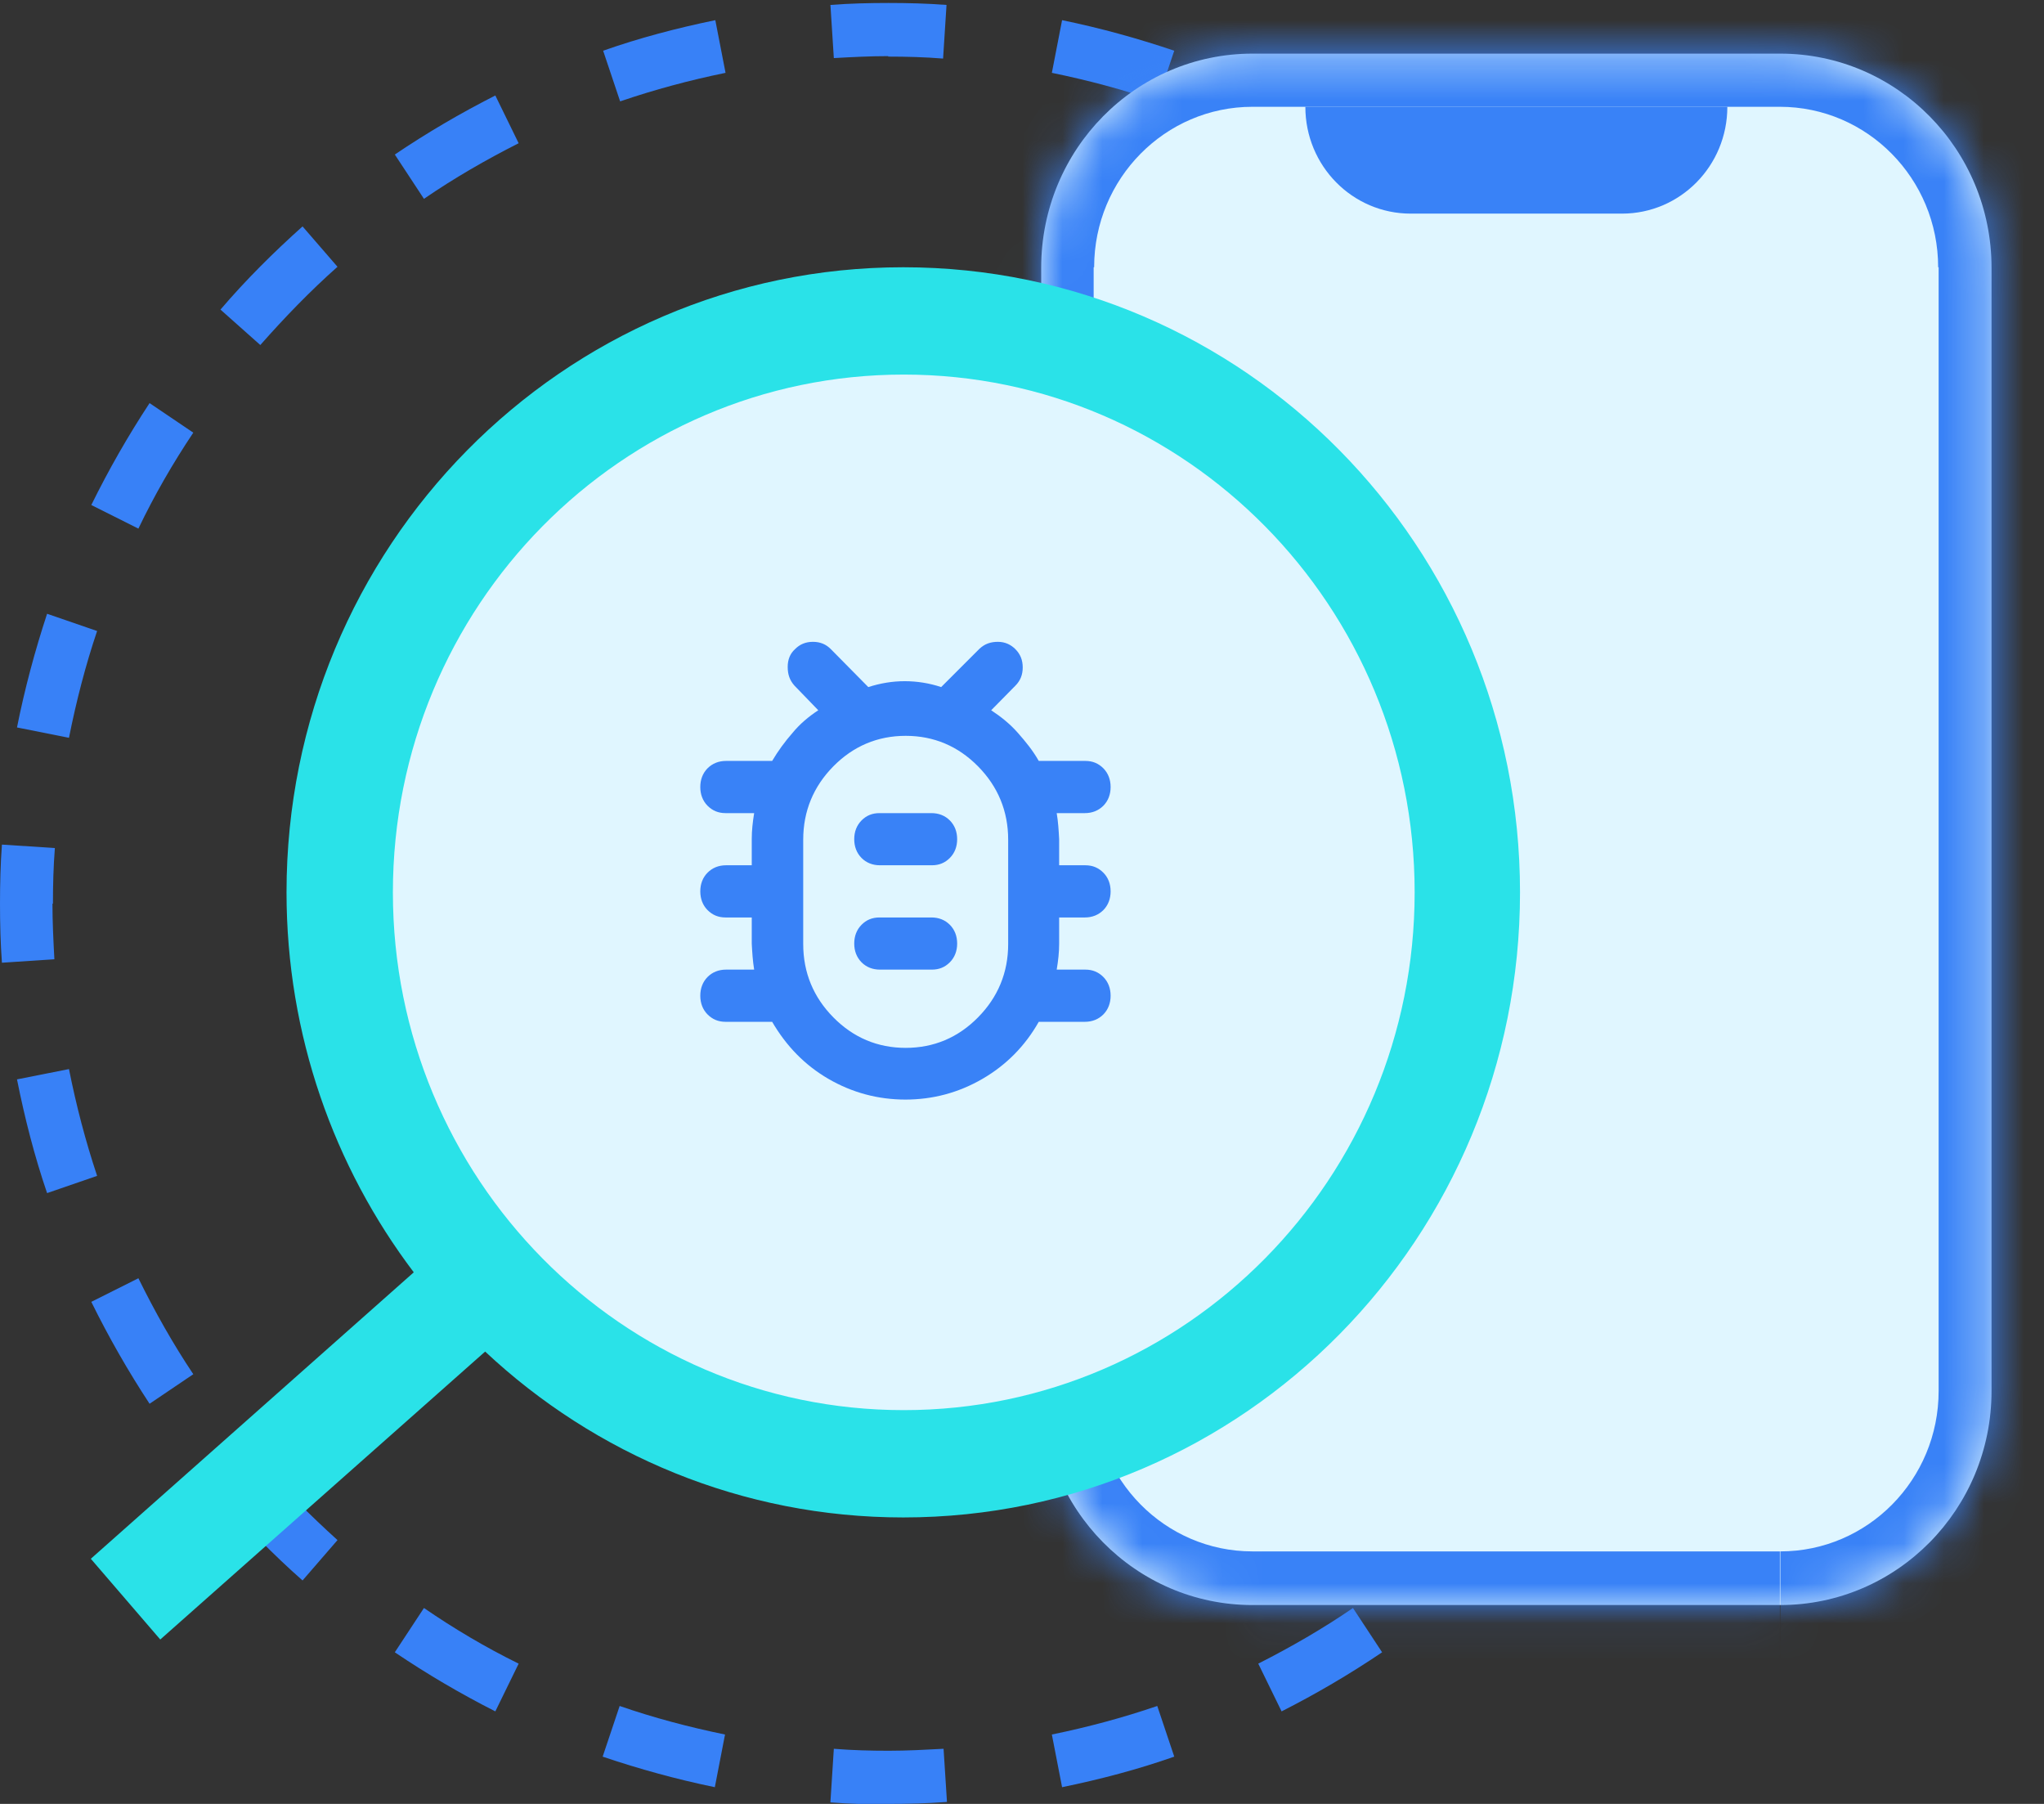 <?xml version="1.0"?>
<svg xmlns="http://www.w3.org/2000/svg" width="51" height="45" viewBox="0 0 51 45" fill="none">
<rect x="0" y="0" width="51" height="45" fill="#333333" stroke="none"/>
<g clip-path="url(#clip0_611_3543)">
<path d="M44.299 24.004C44.336 23.513 44.348 23.022 44.348 22.531H43.027C43.027 22.997 43.015 23.452 42.979 23.918L44.287 24.004H44.299ZM43.172 29.763C43.475 28.842 43.73 27.896 43.924 26.926L42.627 26.669C42.446 27.577 42.215 28.473 41.924 29.333L43.172 29.763ZM40.604 35.018C41.137 34.207 41.621 33.36 42.058 32.476L40.882 31.887C40.483 32.722 40.022 33.52 39.513 34.281L40.604 35.018ZM36.787 39.426C37.514 38.775 38.205 38.087 38.835 37.351L37.841 36.467C37.235 37.154 36.593 37.817 35.914 38.419L36.787 39.426ZM31.977 42.692C32.849 42.25 33.685 41.758 34.485 41.218L33.758 40.113C33.006 40.629 32.219 41.083 31.395 41.501L31.977 42.692ZM26.5 44.583C27.457 44.386 28.39 44.141 29.299 43.821L28.875 42.557C28.014 42.851 27.142 43.085 26.245 43.269L26.5 44.583ZM22.174 45C22.659 45 23.143 44.988 23.628 44.951L23.543 43.625C23.095 43.649 22.634 43.674 22.174 43.674V45.012V45ZM20.72 44.963C21.205 45 21.689 45.012 22.174 45.012V43.674C21.713 43.674 21.265 43.662 20.805 43.625L20.72 44.951V44.963ZM15.037 43.821C15.946 44.128 16.879 44.386 17.836 44.583L18.09 43.269C17.194 43.085 16.309 42.851 15.461 42.557L15.037 43.821ZM9.851 41.218C10.651 41.758 11.487 42.25 12.359 42.692L12.941 41.501C12.117 41.096 11.329 40.629 10.578 40.113L9.851 41.218ZM5.501 37.351C6.143 38.087 6.822 38.787 7.549 39.426L8.421 38.419C7.743 37.805 7.088 37.154 6.495 36.467L5.501 37.351ZM2.278 32.476C2.714 33.36 3.199 34.207 3.732 35.018L4.823 34.281C4.314 33.52 3.865 32.722 3.453 31.887L2.278 32.476ZM0.424 26.926C0.618 27.896 0.86 28.842 1.175 29.763L2.423 29.333C2.133 28.461 1.902 27.577 1.721 26.669L0.424 26.926ZM0 22.543C0 23.034 0.012 23.525 0.048 24.016L1.357 23.93C1.333 23.476 1.309 23.01 1.309 22.543H0ZM0.048 21.07C0.012 21.561 0 22.052 0 22.543H1.321C1.321 22.076 1.333 21.622 1.369 21.155L0.061 21.07H0.048ZM1.175 15.311C0.872 16.232 0.618 17.177 0.424 18.147L1.721 18.405C1.902 17.497 2.133 16.6 2.423 15.741L1.175 15.311ZM3.732 10.056C3.199 10.866 2.714 11.713 2.278 12.598L3.453 13.187C3.853 12.352 4.314 11.554 4.823 10.793L3.732 10.056ZM7.549 5.648C6.822 6.299 6.131 6.986 5.501 7.723L6.495 8.607C7.101 7.92 7.743 7.256 8.421 6.655L7.549 5.648ZM12.359 2.382C11.487 2.824 10.651 3.315 9.851 3.855L10.578 4.96C11.329 4.445 12.117 3.99 12.941 3.573L12.359 2.382ZM17.848 0.503C16.891 0.7 15.958 0.945 15.049 1.265L15.473 2.529C16.334 2.235 17.206 2.001 18.103 1.817L17.848 0.503ZM22.174 0.074C21.689 0.074 21.205 0.086 20.72 0.123L20.805 1.449C21.253 1.424 21.713 1.4 22.174 1.4V0.074ZM23.616 0.123C23.131 0.086 22.646 0.074 22.162 0.074V1.412C22.622 1.412 23.071 1.424 23.531 1.461L23.616 0.135V0.123ZM29.299 1.265C28.39 0.958 27.457 0.7 26.5 0.503L26.245 1.817C27.142 2.001 28.026 2.235 28.875 2.529L29.299 1.265ZM34.485 3.855C33.685 3.315 32.849 2.824 31.977 2.382L31.395 3.573C32.219 3.978 33.006 4.445 33.758 4.96L34.485 3.855ZM38.835 7.723C38.192 6.986 37.514 6.286 36.787 5.648L35.914 6.655C36.593 7.269 37.247 7.92 37.841 8.607L38.835 7.723ZM42.058 12.598C41.621 11.713 41.137 10.866 40.604 10.056L39.513 10.793C40.022 11.554 40.47 12.352 40.882 13.187L42.058 12.598ZM43.924 18.16C43.73 17.19 43.487 16.244 43.172 15.323L41.924 15.753C42.215 16.625 42.446 17.509 42.627 18.418L43.924 18.16ZM44.336 22.543C44.336 22.052 44.324 21.561 44.287 21.07L42.979 21.155C43.003 21.61 43.027 22.076 43.027 22.543H44.348H44.336Z" fill="#3881F7"/>
<path d="M44.42 1.338H31.25C28.338 1.338 25.979 3.73 25.979 6.679V34.699C25.979 37.648 28.338 40.039 31.25 40.039H44.42C47.332 40.039 49.691 37.648 49.691 34.699V6.679C49.691 3.73 47.332 1.338 44.42 1.338Z" fill="#E0F6FF"/>
<mask id="mask0_611_3543" style="mask-type:luminance" maskUnits="userSpaceOnUse" x="25" y="1" width="25" height="40">
<path d="M44.42 1.338H31.25C28.338 1.338 25.979 3.73 25.979 6.679V34.699C25.979 37.648 28.338 40.039 31.25 40.039H44.42C47.332 40.039 49.691 37.648 49.691 34.699V6.679C49.691 3.73 47.332 1.338 44.42 1.338Z" fill="white"/>
</mask>
<g mask="url(#mask0_611_3543)">
<path d="M31.25 0C27.615 0 24.67 2.984 24.67 6.667H27.3C27.3 4.457 29.069 2.664 31.25 2.664V0ZM44.409 2.664C46.59 2.664 48.359 4.457 48.359 6.667H50.988C50.988 2.984 48.044 0 44.409 0V2.664ZM48.371 34.699C48.371 36.909 46.602 38.701 44.421 38.701V41.366C48.056 41.366 51 38.382 51 34.699H48.371ZM31.25 38.701C29.069 38.701 27.3 36.909 27.3 34.699H24.67C24.67 38.382 27.615 41.366 31.25 41.366V38.701ZM27.288 34.699V6.667H24.658V34.699H27.288ZM44.409 38.701H31.238V41.366H44.409V38.701ZM48.371 6.667V34.699H51V6.667H48.371ZM31.25 2.664H44.421V0H31.25V2.664Z" fill="#3982F7"/>
</g>
<path d="M32.558 2.664H43.099C43.099 4.138 41.924 5.329 40.47 5.329H35.199C33.745 5.329 32.57 4.138 32.57 2.664H32.558Z" fill="#3982F7"/>
<path d="M22.598 37.817C30.522 37.817 36.945 31.308 36.945 23.28C36.945 15.251 30.522 8.742 22.598 8.742C14.675 8.742 8.252 15.251 8.252 23.28C8.252 31.308 14.675 37.817 22.598 37.817Z" fill="#E0F6FF"/>
<path fill-rule="evenodd" clip-rule="evenodd" d="M37.926 22.261C37.926 30.868 31.044 37.854 22.537 37.854C18.515 37.854 14.843 36.282 12.105 33.716L3.999 40.899L2.266 38.885L10.324 31.739C8.336 29.112 7.149 25.821 7.149 22.261C7.149 13.653 14.031 6.667 22.537 6.667C31.044 6.667 37.926 13.641 37.926 22.261ZM35.297 22.261C35.297 29.394 29.59 35.177 22.549 35.177C15.51 35.177 9.803 29.394 9.803 22.261C9.803 15.127 15.51 9.344 22.549 9.344C29.59 9.344 35.297 15.127 35.297 22.261Z" fill="#2AE2E8"/>
<path d="M21.956 21.585H23.252C23.434 21.585 23.579 21.524 23.701 21.401C23.822 21.278 23.882 21.119 23.882 20.934C23.882 20.75 23.822 20.591 23.701 20.468C23.579 20.345 23.422 20.284 23.24 20.284H21.944C21.762 20.284 21.616 20.345 21.495 20.468C21.374 20.591 21.314 20.75 21.314 20.934C21.314 21.119 21.374 21.278 21.495 21.401C21.616 21.524 21.774 21.585 21.956 21.585ZM21.956 24.188H23.252C23.434 24.188 23.579 24.127 23.701 24.004C23.822 23.881 23.882 23.722 23.882 23.538C23.882 23.353 23.822 23.194 23.701 23.071C23.579 22.948 23.422 22.887 23.24 22.887H21.944C21.762 22.887 21.616 22.948 21.495 23.071C21.374 23.194 21.314 23.353 21.314 23.538C21.314 23.722 21.374 23.881 21.495 24.004C21.616 24.127 21.774 24.188 21.956 24.188ZM22.598 26.14C23.301 26.14 23.907 25.883 24.403 25.379C24.9 24.876 25.155 24.262 25.155 23.55V20.947C25.155 20.235 24.9 19.621 24.403 19.117C23.907 18.614 23.301 18.356 22.598 18.356C21.895 18.356 21.289 18.614 20.793 19.117C20.296 19.621 20.041 20.235 20.041 20.947V23.55C20.041 24.262 20.296 24.876 20.793 25.379C21.289 25.883 21.895 26.14 22.598 26.14ZM22.598 27.43C21.907 27.43 21.265 27.258 20.671 26.914C20.078 26.57 19.617 26.091 19.266 25.49H18.103C17.921 25.49 17.776 25.428 17.654 25.306C17.533 25.183 17.473 25.023 17.473 24.839C17.473 24.655 17.533 24.495 17.654 24.372C17.776 24.25 17.933 24.188 18.115 24.188H18.817C18.781 23.967 18.769 23.759 18.757 23.538C18.757 23.317 18.757 23.108 18.757 22.887H18.103C17.921 22.887 17.776 22.825 17.654 22.703C17.533 22.58 17.473 22.42 17.473 22.236C17.473 22.052 17.533 21.892 17.654 21.77C17.776 21.647 17.933 21.585 18.115 21.585H18.757C18.757 21.364 18.757 21.155 18.757 20.934C18.757 20.713 18.781 20.505 18.817 20.284H18.103C17.921 20.284 17.776 20.222 17.654 20.1C17.533 19.977 17.473 19.817 17.473 19.633C17.473 19.449 17.533 19.289 17.654 19.166C17.776 19.044 17.933 18.982 18.115 18.982H19.266C19.411 18.737 19.581 18.503 19.775 18.282C19.956 18.061 20.175 17.877 20.417 17.718L19.823 17.104C19.702 16.969 19.654 16.821 19.654 16.637C19.654 16.453 19.714 16.306 19.835 16.195C19.956 16.072 20.102 16.011 20.284 16.011C20.465 16.011 20.611 16.072 20.732 16.195L21.665 17.14C21.968 17.042 22.271 16.993 22.574 16.993C22.877 16.993 23.192 17.042 23.483 17.14L24.44 16.183C24.573 16.06 24.718 16.011 24.9 16.011C25.082 16.011 25.227 16.085 25.336 16.195C25.458 16.318 25.518 16.465 25.518 16.649C25.518 16.834 25.458 16.981 25.336 17.104L24.731 17.718C24.973 17.877 25.203 18.061 25.397 18.282C25.591 18.503 25.773 18.724 25.918 18.982H27.081C27.263 18.982 27.408 19.044 27.53 19.166C27.651 19.289 27.711 19.449 27.711 19.633C27.711 19.817 27.651 19.977 27.53 20.1C27.408 20.222 27.251 20.284 27.069 20.284H26.366C26.403 20.505 26.415 20.713 26.427 20.934C26.427 21.155 26.427 21.364 26.427 21.585H27.081C27.263 21.585 27.408 21.647 27.53 21.77C27.651 21.892 27.711 22.052 27.711 22.236C27.711 22.42 27.651 22.58 27.53 22.703C27.408 22.825 27.251 22.887 27.069 22.887H26.427C26.427 23.108 26.427 23.317 26.427 23.538C26.427 23.759 26.403 23.967 26.366 24.188H27.081C27.263 24.188 27.408 24.25 27.53 24.372C27.651 24.495 27.711 24.655 27.711 24.839C27.711 25.023 27.651 25.183 27.53 25.306C27.408 25.428 27.251 25.49 27.069 25.49H25.918C25.579 26.091 25.106 26.57 24.512 26.914C23.919 27.258 23.276 27.43 22.586 27.43H22.598Z" fill="#3982F7"/>
</g>
<defs>
<clipPath id="clip0_611_3543">
<rect width="51" height="45" fill="white"/>
</clipPath>
</defs>
</svg>
